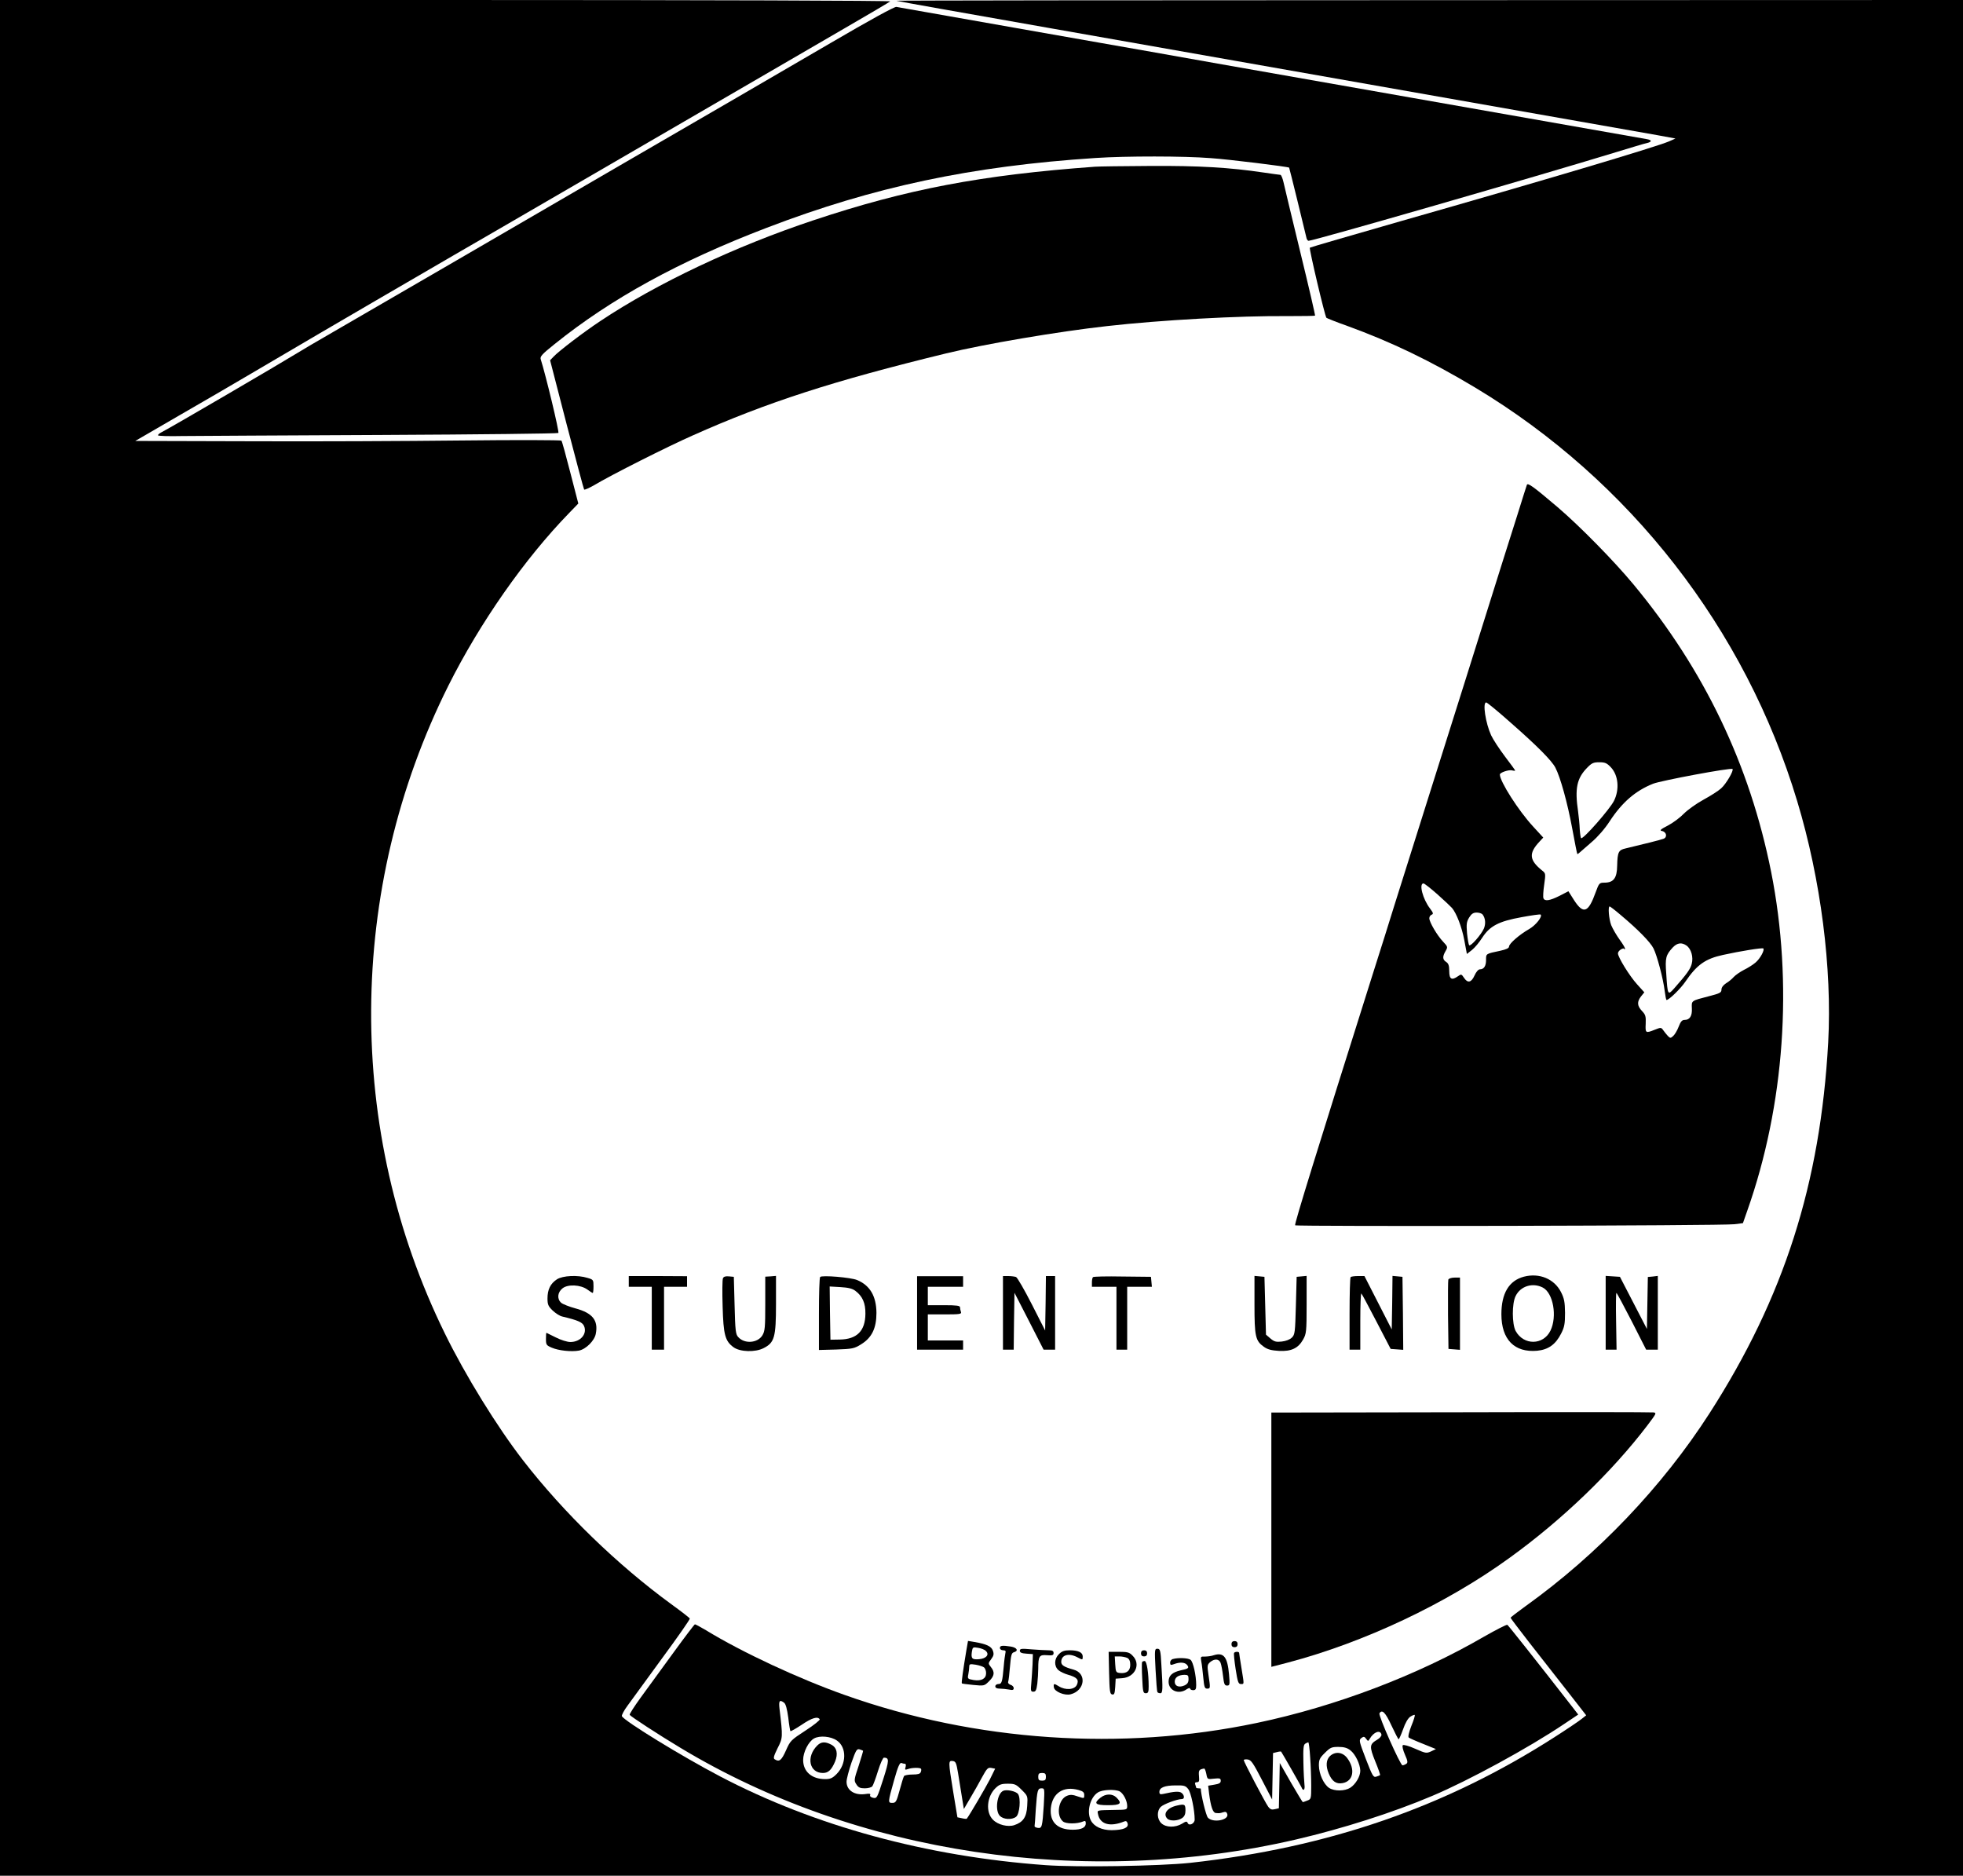 <?xml version="1.0" standalone="no"?>
<!DOCTYPE svg PUBLIC "-//W3C//DTD SVG 20010904//EN"
 "http://www.w3.org/TR/2001/REC-SVG-20010904/DTD/svg10.dtd">
<svg version="1.0" xmlns="http://www.w3.org/2000/svg"
 width="1280pt" height="1223pt" viewBox="0 0 1280 1223"
 preserveAspectRatio="xMidYMid meet">

<g transform="translate(0,1223) scale(0.1,-0.1)"
fill="#000000" stroke="none">
<path d="M0 6115 l0 -6115 6400 0 6400 0 0 6115 0 6115 -3482 -1 c-1916 0
-3478 -2 -3473 -4 6 -3 460 -83 1010 -180 2339 -412 3838 -676 3950 -696 l120
-22 -40 -18 c-82 -36 -828 -258 -1744 -519 -327 -94 -597 -172 -600 -175 -6
-6 98 -446 108 -457 3 -3 65 -28 136 -53 286 -104 542 -227 834 -402 1009
-606 1762 -1573 2100 -2697 154 -510 228 -1090 202 -1573 -51 -920 -288 -1662
-774 -2418 -308 -479 -731 -922 -1199 -1257 -54 -39 -98 -73 -98 -76 1 -4 56
-77 123 -163 67 -85 178 -227 246 -314 l124 -159 -29 -23 c-16 -13 -94 -66
-174 -117 -714 -459 -1480 -723 -2380 -822 -198 -21 -732 -30 -941 -15 -776
56 -1506 255 -2124 579 -250 131 -618 357 -640 392 -3 5 13 37 37 69 24 33
125 172 226 310 101 137 182 253 180 258 -1 4 -55 46 -120 93 -352 257 -701
595 -967 938 -169 218 -377 555 -510 827 -649 1321 -641 2897 23 4225 205 409
496 826 788 1126 l59 61 -52 201 c-28 110 -54 204 -58 209 -3 4 -296 5 -651 1
-355 -4 -979 -7 -1387 -5 l-741 2 281 163 c155 89 364 211 464 270 320 188
633 372 823 482 363 212 737 428 830 482 88 51 671 389 1185 688 424 246 591
343 680 395 50 29 216 125 370 215 154 89 284 166 290 171 5 5 -1154 9 -2898
9 l-2907 0 0 -6115z"/>
<path d="M5415 11949 c-225 -131 -502 -292 -615 -358 -113 -65 -455 -264 -760
-441 -305 -177 -807 -469 -1115 -648 -308 -179 -645 -374 -750 -435 -104 -60
-210 -122 -235 -138 -112 -69 -823 -485 -888 -518 -12 -6 -22 -15 -22 -19 0
-5 71 -7 158 -5 86 1 672 4 1301 7 629 3 1148 9 1152 13 7 7 -83 380 -115 480
-6 18 7 33 91 100 368 296 810 539 1383 758 697 267 1333 402 2145 455 197 13
575 13 750 -1 119 -8 505 -56 511 -62 2 -2 102 -410 112 -454 2 -13 9 -23 15
-23 33 0 1506 425 2002 577 99 30 190 58 203 60 35 8 35 20 -1 26 -282 50
-2566 452 -2767 487 -151 27 -687 122 -1190 210 -503 89 -924 163 -935 165
-13 2 -170 -84 -430 -236z"/>
<path d="M7140 11143 c-743 -54 -1229 -147 -1835 -349 -511 -170 -1021 -411
-1390 -657 -109 -72 -271 -196 -304 -231 l-24 -25 108 -418 c60 -230 111 -421
114 -425 3 -3 33 10 66 29 108 65 477 251 640 323 486 217 920 357 1655 536
251 61 727 142 1050 178 345 39 861 68 1183 65 93 0 170 1 172 3 2 2 -41 188
-96 413 -55 226 -104 431 -110 458 -6 26 -15 47 -20 47 -5 0 -54 7 -109 15
-221 33 -422 45 -740 43 -173 -1 -335 -3 -360 -5z"/>
<path d="M9956 9068 c-3 -7 -30 -94 -61 -193 -31 -99 -74 -234 -95 -300 -94
-298 -155 -492 -245 -780 -54 -170 -169 -537 -257 -815 -88 -278 -181 -575
-208 -660 -26 -85 -89 -285 -140 -445 -365 -1156 -511 -1627 -505 -1634 9 -9
2797 -3 2865 7 l55 7 28 80 c244 690 300 1486 156 2210 -140 700 -436 1318
-898 1875 -127 153 -349 379 -494 503 -159 135 -196 162 -201 145z m-103
-1552 c170 -149 266 -246 289 -291 33 -63 79 -231 109 -392 17 -93 32 -169 34
-171 1 -2 9 3 16 10 8 7 43 38 78 68 39 33 86 87 117 135 81 124 168 199 283
245 54 21 509 106 518 96 10 -9 -42 -98 -74 -126 -17 -16 -69 -49 -115 -74
-46 -25 -103 -66 -128 -91 -25 -26 -72 -61 -105 -78 -47 -24 -55 -32 -39 -35
31 -5 38 -41 11 -51 -19 -7 -129 -35 -248 -63 -45 -10 -52 -24 -54 -111 -1
-82 -23 -111 -81 -112 -35 0 -37 -2 -59 -62 -48 -134 -80 -146 -140 -54 l-38
60 -58 -30 c-64 -32 -97 -37 -105 -15 -3 8 -1 47 5 87 10 71 10 75 -12 92 -86
69 -90 113 -19 189 l25 27 -67 73 c-95 103 -216 293 -216 338 0 13 59 33 80
27 11 -3 20 -3 20 -1 0 2 -30 44 -67 92 -36 48 -77 110 -90 138 -36 79 -57
214 -32 214 6 0 79 -60 162 -134z m652 -290 c48 -52 56 -144 19 -218 -28 -55
-200 -251 -214 -243 -3 2 -7 28 -9 57 -1 29 -6 82 -11 118 -22 149 -8 215 58
283 31 32 42 37 80 37 38 0 50 -5 77 -34z m-1131 -828 c45 -40 87 -80 94 -88
29 -34 64 -124 80 -209 l17 -91 33 26 c18 14 48 50 67 80 49 76 107 107 257
134 65 12 121 20 124 17 13 -13 -31 -69 -74 -94 -65 -37 -131 -95 -132 -114 0
-11 -17 -19 -57 -28 -96 -20 -93 -19 -93 -60 0 -40 -14 -61 -40 -61 -10 0 -25
-17 -35 -40 -21 -47 -45 -52 -69 -15 -16 24 -18 25 -39 10 -41 -29 -57 -20
-57 33 0 36 -5 50 -20 60 -24 15 -25 35 -4 71 15 26 15 28 -16 61 -39 41 -90
128 -90 153 0 10 7 20 15 23 13 5 11 12 -10 40 -48 62 -74 164 -43 164 6 0 48
-33 92 -72z m1194 -134 c110 -92 193 -176 214 -218 23 -46 63 -196 73 -278 4
-32 9 -58 12 -58 16 0 92 74 123 120 75 110 130 149 246 174 108 24 256 48
262 42 10 -10 -21 -67 -51 -92 -16 -14 -51 -36 -76 -48 -25 -13 -55 -34 -66
-46 -11 -13 -33 -31 -50 -41 -18 -12 -30 -27 -30 -41 0 -20 -10 -25 -80 -43
-119 -31 -115 -28 -113 -79 3 -50 -14 -76 -47 -76 -17 0 -26 -10 -39 -44 -9
-24 -25 -51 -35 -60 -17 -16 -20 -16 -35 -1 -8 9 -22 25 -30 37 -14 20 -16 20
-56 4 -60 -24 -62 -22 -59 39 2 48 -1 59 -24 83 -32 34 -34 60 -6 96 l21 26
-47 52 c-50 55 -125 177 -125 202 0 8 9 20 20 26 11 6 20 8 20 4 0 -4 3 -5 6
-1 3 3 -12 29 -34 59 -21 29 -46 72 -56 96 -15 40 -22 122 -10 122 3 0 36 -25
72 -56z m-901 4 c19 -24 22 -61 9 -92 -18 -41 -87 -119 -96 -109 -4 4 -10 40
-14 78 -5 60 -3 75 14 103 15 24 27 32 49 32 16 0 33 -6 38 -12z m1330 -203
c31 -22 46 -76 34 -120 -9 -34 -32 -66 -114 -159 -42 -47 -43 -46 -52 95 -8
104 -3 122 43 172 29 30 57 34 89 12z"/>
<path d="M9937 3906 c-98 -26 -147 -109 -147 -245 0 -165 85 -251 233 -238 73
7 121 41 157 113 21 41 25 63 25 134 -1 71 -5 93 -26 135 -44 87 -142 127
-242 101z m123 -71 c68 -35 95 -188 50 -281 -47 -96 -175 -97 -227 -2 -24 45
-25 179 0 228 32 65 111 89 177 55z"/>
<path d="M3632 3889 c-43 -28 -62 -67 -62 -125 0 -40 5 -51 34 -79 19 -18 47
-36 63 -39 101 -24 130 -37 141 -61 23 -51 -22 -105 -89 -105 -20 0 -62 13
-95 30 -32 16 -60 30 -61 30 -2 0 -3 -18 -3 -41 0 -37 3 -41 38 -56 44 -19
127 -28 177 -19 46 9 102 65 110 110 17 87 -21 135 -132 165 -41 11 -84 28
-94 37 -28 25 -24 68 9 94 35 28 118 24 162 -8 16 -12 32 -22 35 -22 3 0 5 20
5 43 0 42 -1 44 -39 55 -64 20 -161 15 -199 -9z"/>
<path d="M4100 3875 l0 -35 75 0 75 0 0 -205 0 -205 40 0 40 0 0 205 0 205 75
0 75 0 0 35 0 34 -190 1 -190 0 0 -35z"/>
<path d="M4714 3895 c-4 -9 -5 -91 -2 -183 5 -184 16 -226 71 -266 42 -31 142
-34 196 -6 71 36 81 70 81 288 l0 183 -35 -3 -35 -2 0 -176 c0 -155 -2 -179
-19 -207 -31 -50 -116 -57 -157 -11 -17 17 -20 43 -24 207 l-5 186 -33 3 c-22
2 -34 -2 -38 -13z"/>
<path d="M5348 3904 c-5 -4 -8 -113 -8 -242 l0 -234 113 3 c106 4 117 6 162
34 70 43 100 105 100 205 -1 109 -42 179 -126 214 -40 17 -230 33 -241 20z
m229 -90 c47 -35 67 -80 66 -150 -1 -112 -55 -166 -167 -168 l-61 -1 -3 174
-2 173 69 -4 c51 -3 78 -9 98 -24z"/>
<path d="M5980 3669 l0 -239 150 0 150 0 0 30 0 30 -115 0 -115 0 0 85 0 85
111 0 c97 0 110 2 105 16 -3 9 -6 22 -6 30 0 11 -21 14 -105 14 l-105 0 0 60
0 60 115 0 115 0 0 34 0 35 -150 0 -150 0 0 -240z"/>
<path d="M6540 3670 l0 -240 35 0 35 0 2 186 3 185 95 -185 95 -186 38 0 37 0
0 240 0 240 -30 0 -30 0 -2 -177 -3 -178 -87 171 c-48 94 -94 174 -103 178 -9
3 -32 6 -51 6 l-34 0 0 -240z"/>
<path d="M7127 3903 c-4 -3 -7 -19 -7 -35 l0 -28 80 0 80 0 0 -205 0 -205 35
0 35 0 0 205 0 205 81 0 80 0 -3 33 -3 32 -186 2 c-102 2 -189 0 -192 -4z"/>
<path d="M8180 3725 c0 -208 6 -237 61 -276 25 -18 50 -24 99 -27 80 -4 125
17 157 74 21 37 23 51 23 227 l0 188 -32 -3 -33 -3 -5 -187 c-5 -175 -6 -189
-26 -209 -13 -13 -39 -23 -66 -26 -37 -4 -49 -1 -74 20 l-29 25 -5 189 -5 188
-32 3 -33 3 0 -186z"/>
<path d="M8807 3903 c-4 -3 -7 -111 -7 -240 l0 -233 35 0 35 0 0 187 c0 102 3
183 7 179 4 -3 48 -86 99 -184 l92 -177 41 -3 41 -3 -2 238 -3 238 -32 3 -33
3 -2 -175 -3 -174 -89 174 -89 174 -42 0 c-23 0 -45 -3 -48 -7z"/>
<path d="M10470 3671 l0 -241 35 0 36 0 -3 185 c-2 102 -1 185 2 185 3 0 48
-84 100 -185 l94 -185 38 0 38 0 0 241 0 240 -32 -4 -33 -3 -3 -170 -3 -169
-88 170 -88 170 -46 3 -47 3 0 -240z"/>
<path d="M9444 3887 c-2 -7 -3 -111 -2 -232 l3 -220 38 -3 37 -3 0 235 0 236
-35 0 c-20 0 -38 -6 -41 -13z"/>
<path d="M9528 3022 l-1238 -2 0 -829 0 -829 108 28 c497 131 1034 384 1447
684 342 247 665 558 896 861 60 80 62 82 41 86 -9 2 -574 3 -1254 1z"/>
<path d="M4390 1453 c-74 -102 -170 -233 -212 -291 -42 -58 -75 -109 -72 -113
7 -11 189 -130 331 -215 1151 -694 2639 -916 4012 -598 305 71 632 175 891
285 235 99 630 314 860 469 l91 61 -48 62 c-236 303 -407 518 -414 523 -5 3
-73 -32 -152 -77 -436 -253 -968 -455 -1483 -563 -882 -185 -1831 -121 -2684
182 -300 106 -670 278 -907 423 -36 21 -68 39 -72 38 -3 0 -67 -84 -141 -186z
m723 -325 c11 -9 19 -40 27 -97 5 -46 12 -86 14 -88 2 -3 35 16 73 41 66 45
105 57 118 36 3 -5 -38 -38 -92 -73 -95 -62 -100 -66 -128 -130 -29 -65 -44
-77 -73 -58 -11 6 -7 21 18 72 35 68 35 72 13 257 -6 54 0 62 30 40z m3960
-148 c23 -49 44 -90 47 -90 3 0 16 29 29 65 14 41 32 72 47 82 14 9 27 14 29
11 3 -2 -7 -35 -22 -71 -16 -41 -23 -71 -17 -76 5 -4 47 -23 93 -41 l84 -34
-31 -15 c-31 -14 -36 -13 -104 17 -42 19 -76 28 -81 23 -5 -5 1 -31 14 -61 19
-43 20 -53 8 -61 -8 -5 -18 -9 -24 -9 -14 0 -159 326 -150 339 17 28 39 6 78
-79z m-65 -60 c1 -9 -11 -23 -28 -33 -50 -30 -52 -43 -13 -140 20 -48 34 -89
32 -91 -2 -2 -13 -6 -25 -10 -19 -6 -25 5 -68 116 -44 115 -46 123 -29 136 15
11 20 10 31 -5 12 -17 14 -17 23 -1 26 46 70 62 77 28z m-3550 -39 c64 -45 62
-153 -3 -218 -27 -27 -41 -33 -74 -33 -88 0 -144 49 -144 125 0 51 35 120 71
140 37 21 111 14 150 -14z m3085 -108 c4 -54 7 -137 7 -186 0 -85 -1 -88 -26
-97 -14 -6 -27 -10 -29 -10 -2 0 -36 57 -77 127 l-73 128 -3 -148 -3 -147 -26
-6 c-20 -5 -30 -2 -44 17 -19 26 -159 292 -159 303 0 4 12 6 26 4 22 -3 35
-22 92 -132 l67 -129 3 151 3 152 25 6 c14 4 26 5 28 3 12 -18 126 -218 132
-231 11 -30 25 -20 20 15 -2 17 -6 83 -7 145 -2 90 0 116 12 123 8 5 17 9 20
9 3 0 9 -44 12 -97z m262 45 c33 -25 64 -91 65 -133 0 -37 -30 -88 -65 -111
-36 -23 -104 -24 -139 -1 -35 24 -65 90 -66 146 0 37 5 49 39 82 35 35 44 39
88 39 36 0 58 -6 78 -22z m-3177 -3 c1 -1 -12 -45 -29 -98 -31 -92 -31 -97
-15 -121 13 -21 25 -26 55 -26 21 0 43 6 49 13 5 6 22 51 37 100 15 48 32 87
39 87 35 -1 35 -16 -5 -141 -39 -121 -41 -126 -65 -121 -15 3 -23 10 -20 18 4
9 -4 11 -29 7 -71 -11 -125 23 -125 80 0 17 15 74 32 124 29 82 35 92 53 87
11 -4 21 -7 23 -9z m619 -145 c7 -41 18 -111 25 -155 l13 -80 41 70 c23 39 58
100 77 136 32 59 39 66 61 62 l25 -5 -35 -71 c-28 -54 -132 -232 -150 -255 -1
-2 -16 -1 -32 3 l-29 6 -27 163 c-33 203 -33 208 -3 204 19 -3 23 -12 34 -78z
m-346 60 c6 0 7 -9 4 -21 -6 -19 -4 -20 17 -13 25 9 75 10 83 2 3 -3 3 -13 -1
-22 -4 -12 -19 -16 -54 -16 -27 0 -52 -5 -55 -10 -4 -6 -17 -48 -29 -93 -20
-74 -25 -82 -47 -82 -30 0 -30 2 11 148 25 89 37 116 48 112 7 -3 18 -5 23 -5z
m1965 -66 c7 -36 7 -36 50 -31 38 4 44 2 44 -14 0 -14 -10 -20 -41 -25 l-41
-7 6 -51 c11 -86 25 -126 44 -127 25 -2 25 -2 48 5 16 5 23 2 27 -13 10 -39
-95 -58 -127 -22 -12 13 -46 152 -46 189 0 1 -7 2 -15 2 -8 0 -15 2 -15 4 0 2
-3 11 -6 20 -4 11 -1 16 11 16 14 0 16 7 13 40 -3 38 0 43 34 49 4 0 10 -15
14 -35z m-1046 -19 c0 -20 -5 -25 -25 -25 -20 0 -25 5 -25 25 0 20 5 25 25 25
20 0 25 -5 25 -25z m-158 -85 c40 -40 40 -40 36 -105 -4 -73 -27 -106 -84
-125 -42 -14 -107 2 -139 35 -49 48 -41 150 16 206 25 24 38 29 81 29 45 0 54
-4 90 -40z m1086 5 c18 -22 42 -137 42 -199 0 -27 -38 -44 -46 -21 -5 11 -12
10 -37 -6 -44 -26 -104 -25 -134 3 -29 27 -31 80 -4 107 18 18 107 51 138 51
18 0 17 25 -2 40 -15 12 -47 10 -117 -6 -23 -5 -28 -3 -28 13 0 28 35 42 107
42 54 1 64 -2 81 -24z m-942 -107 c-9 -139 -12 -150 -39 -146 -12 2 -21 6 -21
11 1 4 5 53 8 110 9 125 12 137 38 137 20 0 20 -3 14 -112z m227 101 c29 -8
37 -15 37 -33 0 -23 0 -23 -42 -9 -33 12 -49 13 -71 4 -55 -22 -72 -126 -27
-166 19 -18 94 -18 133 -1 13 6 17 3 17 -13 0 -27 -29 -41 -85 -41 -100 0
-151 50 -143 140 10 99 82 147 181 119z m268 -9 c24 -13 49 -61 49 -95 0 -25
-1 -25 -85 -26 -112 -2 -111 -1 -106 -24 12 -70 78 -89 172 -51 11 5 18 1 22
-14 7 -27 -28 -42 -104 -43 -64 0 -116 24 -136 64 -29 56 -5 150 46 182 29 19
112 22 142 7z"/>
<path d="M5329 849 c-74 -74 -52 -179 37 -179 35 0 56 20 79 74 21 51 12 92
-25 111 -40 21 -66 19 -91 -6z"/>
<path d="M8672 780 c-25 -24 -28 -65 -8 -113 21 -51 49 -71 91 -63 70 13 84
91 29 164 -30 39 -78 44 -112 12z"/>
<path d="M6542 554 c-41 -18 -56 -130 -22 -164 23 -23 77 -27 105 -6 24 17 33
122 13 149 -13 18 -73 31 -96 21z"/>
<path d="M7676 458 c-65 -14 -95 -55 -64 -86 17 -17 69 -15 96 4 15 10 22 25
22 49 0 41 -5 44 -54 33z"/>
<path d="M7176 509 c-47 -37 -35 -49 49 -49 82 0 94 11 55 50 -26 26 -70 26
-104 -1z"/>
<path d="M6301 1468 c-21 -127 -33 -210 -29 -214 2 -2 36 -6 75 -10 70 -7 72
-6 102 24 36 35 39 60 12 93 -18 23 -18 24 2 51 17 23 19 33 11 56 -10 28 -42
43 -120 56 l-42 7 -11 -63z m128 -3 c24 -23 2 -49 -44 -53 -46 -4 -54 4 -48
47 5 32 7 33 41 27 20 -3 43 -12 51 -21z m-12 -107 c7 -6 13 -22 13 -37 0 -36
-30 -53 -81 -45 -39 7 -41 8 -35 37 3 16 6 39 6 50 0 17 4 19 42 13 23 -4 48
-12 55 -18z"/>
<path d="M8030 1510 c0 -13 7 -20 20 -20 13 0 20 7 20 20 0 13 -7 20 -20 20
-13 0 -20 -7 -20 -20z"/>
<path d="M6520 1485 c0 -8 9 -15 21 -15 15 0 19 -5 15 -17 -2 -10 -8 -49 -11
-88 -9 -103 -13 -115 -35 -115 -11 0 -20 -7 -20 -15 0 -10 10 -15 29 -15 16 0
43 -3 60 -6 24 -5 31 -3 31 9 0 9 -9 19 -21 22 -12 4 -18 13 -15 20 3 8 8 53
12 101 6 72 10 87 25 91 32 9 21 30 -18 37 -58 9 -73 7 -73 -9z"/>
<path d="M6650 1467 c0 -12 12 -17 43 -19 l42 -3 -2 -65 c-2 -36 -5 -91 -8
-122 -5 -52 -4 -58 13 -58 16 0 20 10 26 53 3 28 6 72 6 97 0 82 7 92 56 88
37 -3 44 0 44 14 0 14 -8 18 -33 18 -19 0 -68 3 -110 6 -66 6 -77 5 -77 -9z"/>
<path d="M7535 1343 c4 -76 9 -141 12 -145 2 -5 11 -8 19 -8 16 0 17 24 7 183
-5 97 -8 107 -26 107 -18 0 -19 -5 -12 -137z"/>
<path d="M6905 1445 c-31 -30 -33 -77 -4 -104 11 -10 40 -24 65 -31 56 -16 71
-32 56 -65 -15 -33 -75 -37 -119 -9 -30 19 -35 18 -31 -8 4 -28 71 -55 109
-45 94 24 107 137 19 161 -62 17 -80 29 -80 50 0 46 48 60 104 31 36 -19 36
-19 36 5 0 26 -29 40 -85 40 -35 0 -51 -6 -70 -25z"/>
<path d="M7440 1450 c0 -13 7 -20 20 -20 13 0 20 7 20 20 0 13 -7 20 -20 20
-13 0 -20 -7 -20 -20z"/>
<path d="M7232 1323 c3 -120 5 -138 20 -141 14 -3 17 6 20 50 l3 53 42 3 c85
6 124 92 68 147 -21 22 -33 25 -90 25 l-66 0 3 -137z m119 97 c13 -7 19 -21
19 -45 0 -39 -24 -58 -68 -53 -25 3 -27 7 -30 56 l-3 52 31 0 c17 0 40 -5 51
-10z"/>
<path d="M8047 1453 c-3 -5 2 -52 10 -105 13 -84 18 -98 34 -98 23 0 22 -7 4
105 -8 50 -15 93 -15 98 0 4 -6 7 -14 7 -8 0 -17 -3 -19 -7z"/>
<path d="M7915 1438 c-16 -6 -43 -9 -59 -9 -27 1 -28 0 -23 -31 4 -18 9 -66
13 -105 6 -62 9 -73 25 -73 22 0 22 2 9 90 -9 60 -8 66 11 83 29 24 58 21 68
-5 5 -13 12 -51 16 -85 6 -53 10 -63 26 -63 18 0 19 6 13 73 -10 114 -35 145
-99 125z"/>
<path d="M7648 1413 c-10 -2 -18 -13 -18 -23 0 -17 4 -18 26 -10 37 14 70 12
84 -5 16 -20 11 -25 -42 -36 -55 -13 -78 -34 -78 -74 0 -58 66 -86 118 -49 12
8 22 10 22 5 0 -6 9 -11 20 -11 16 0 20 7 20 33 0 64 -20 152 -37 165 -16 12
-79 15 -115 5z m102 -131 c0 -21 -7 -32 -26 -41 -36 -16 -64 -5 -64 24 0 28
23 44 63 45 23 0 27 -4 27 -28z"/>
<path d="M7447 1393 c-2 -5 -2 -52 1 -105 4 -88 6 -98 23 -98 16 0 19 8 19 44
0 86 -12 166 -26 166 -7 0 -15 -3 -17 -7z"/>
</g>
</svg>
